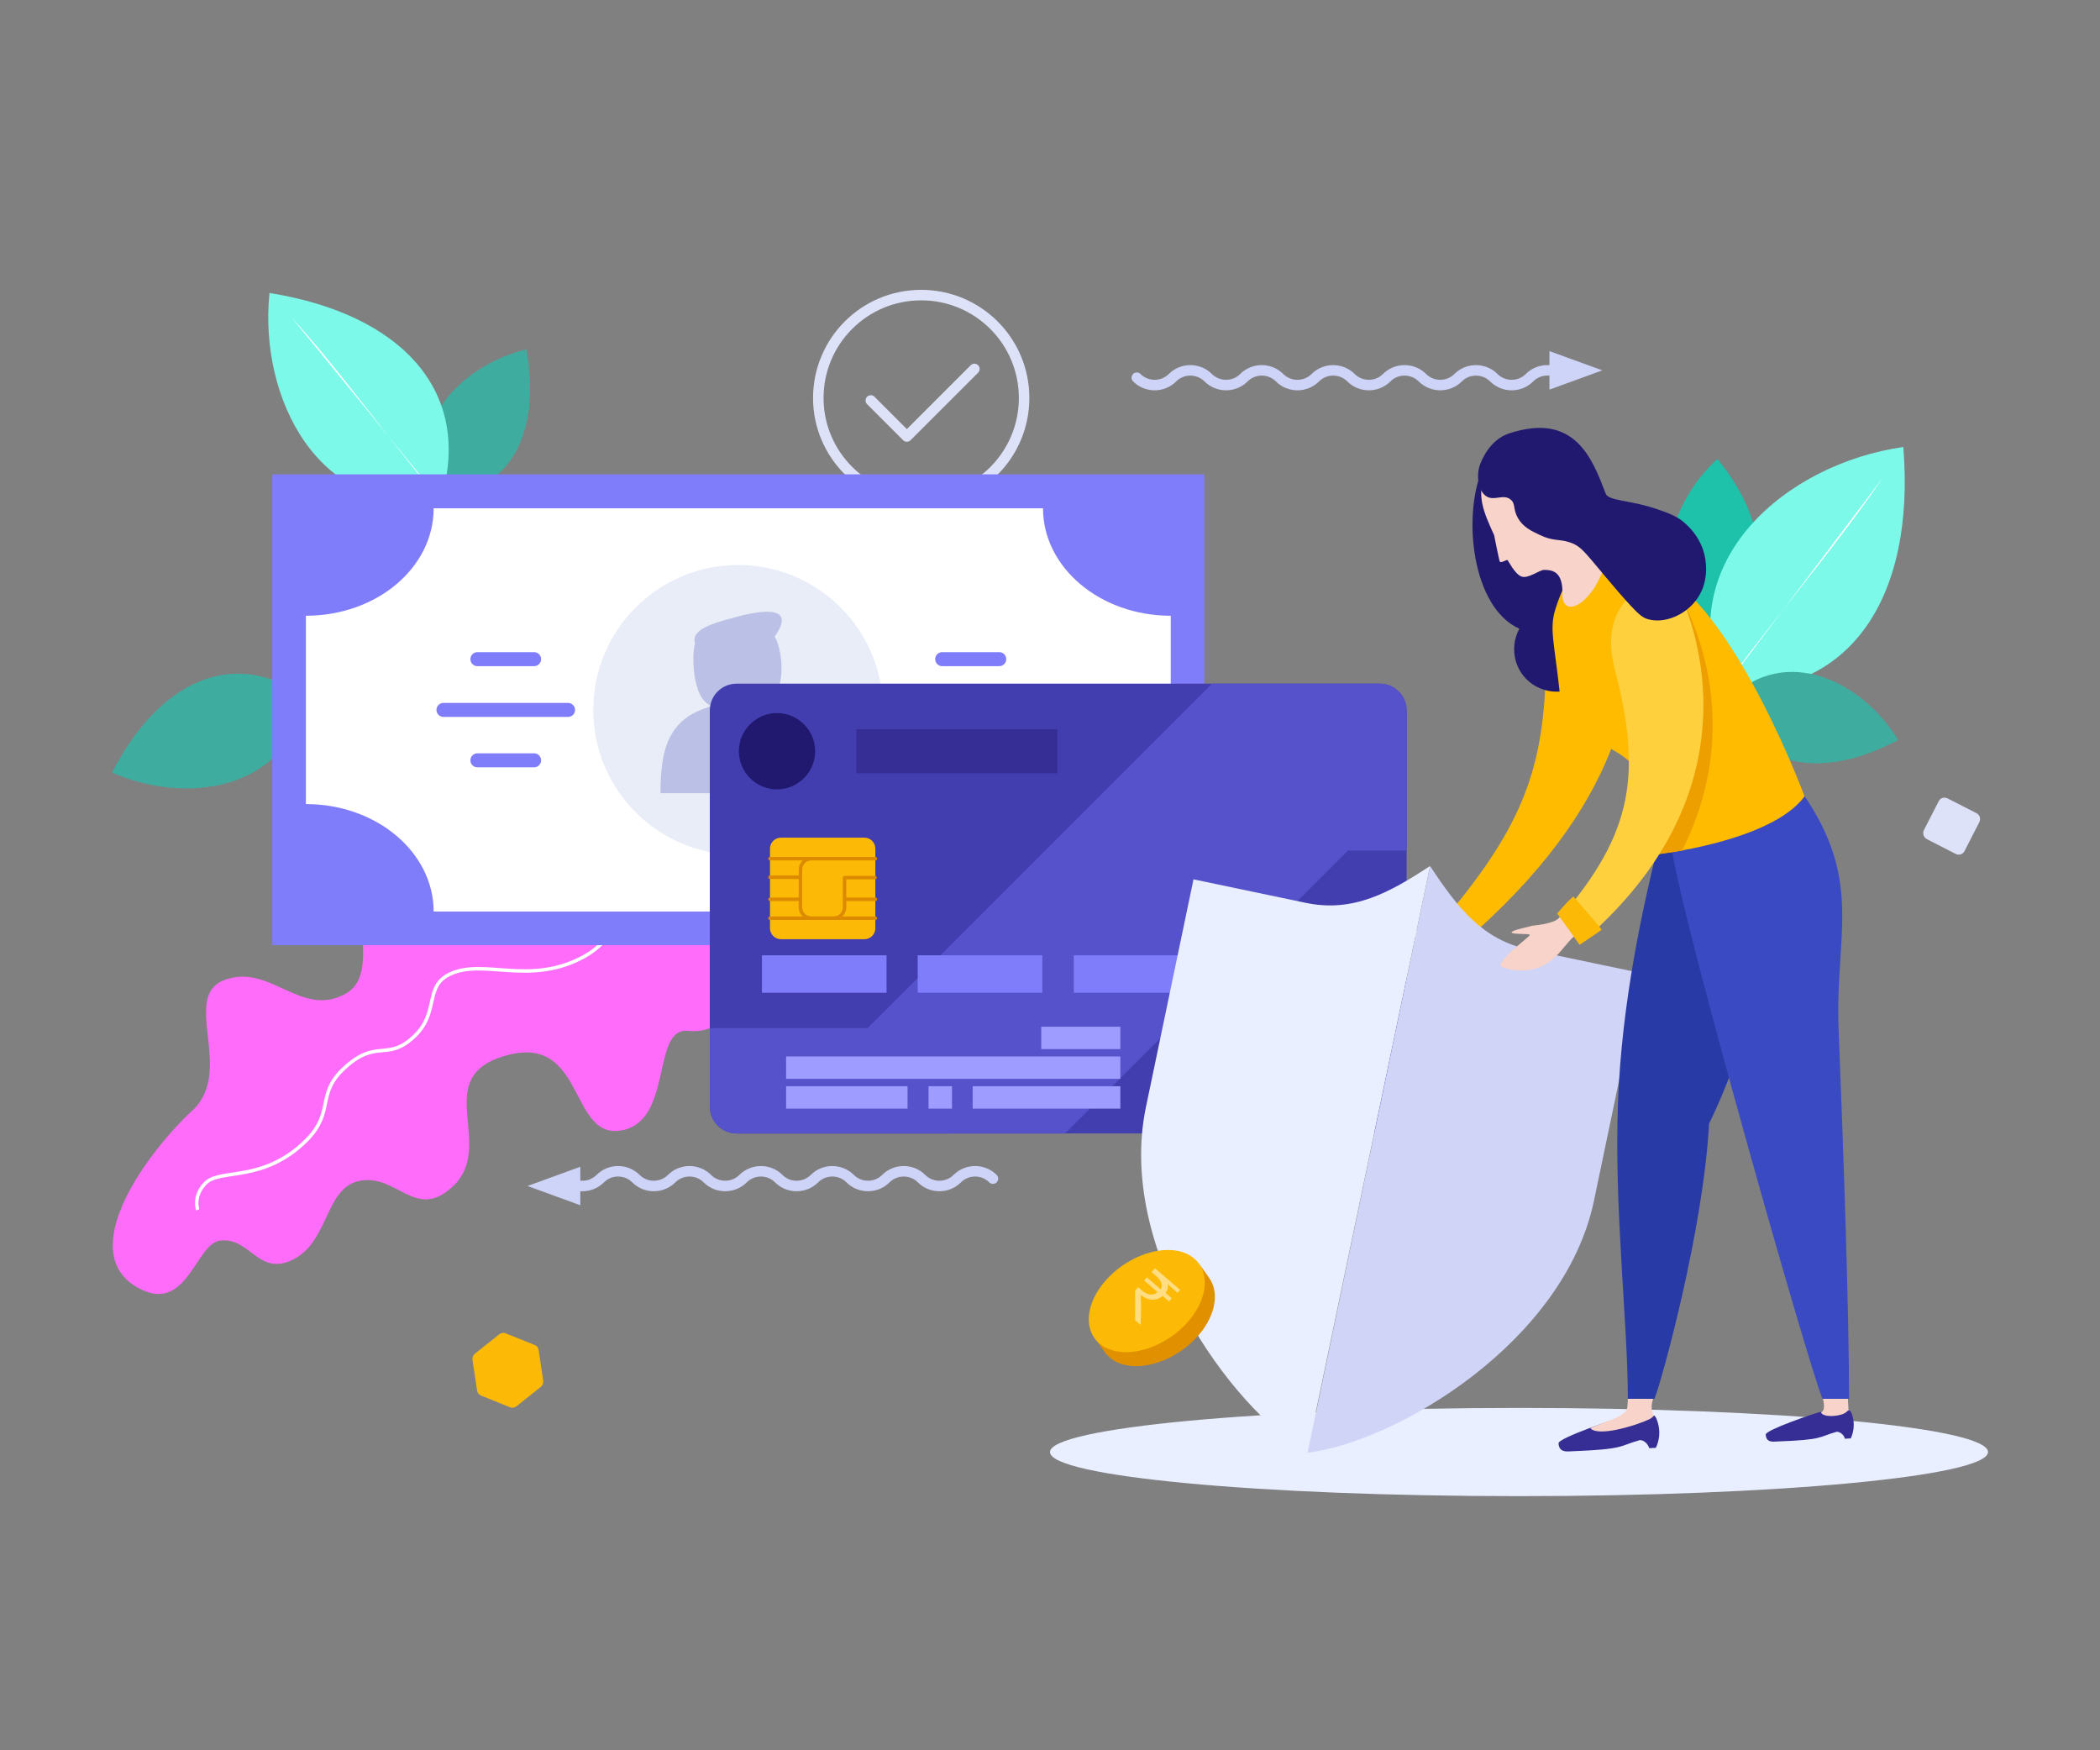 <?xml version="1.0" encoding="utf-8"?>
<!-- Generator: Adobe Illustrator 27.0.0, SVG Export Plug-In . SVG Version: 6.00 Build 0)  -->
<svg version="1.1" id="Layer_1" xmlns="http://www.w3.org/2000/svg" xmlns:xlink="http://www.w3.org/1999/xlink" x="0px" y="0px"
	 viewBox="0 0 600 500" style="enable-background:new 0 0 600 500;" xml:space="preserve">
<rect x="0" y="0" width="600" height="500" fill="#808080" stroke="none"/>
<style type="text/css">
	.st0{fill:#3EAD9F;}
	.st1{fill:#7DF9EA;}
	.st2{fill:#FFFFFF;}
	.st3{fill:#1EC1AA;}
	.st4{fill:#423EAF;}
	.st5{fill:#FF6CFA;}
	.st6{fill:none;stroke:#FFFFFF;stroke-miterlimit:10;}
	.st7{fill:#E9EFFF;}
	.st8{fill:none;stroke:#CED3F8;stroke-width:3;stroke-linecap:round;}
	.st9{fill:#CED3F8;}
	.st10{fill:none;stroke:#DDE2F8;stroke-width:3;stroke-linecap:round;stroke-linejoin:round;}
	.st11{fill:#807DFB;}
	.st12{fill:#E9EDF7;}
	.st13{fill:#BBC0E6;}
	.st14{fill:none;stroke:#807DFB;stroke-width:4;stroke-linecap:round;stroke-linejoin:round;}
	.st15{fill:#5652CC;}
	.st16{fill:#20196F;}
	.st17{fill:#362E94;}
	.st18{fill:#9F9CFF;}
	.st19{fill:#FCBA06;}
	.st20{fill:none;stroke:#DC8B00;stroke-linecap:round;stroke-linejoin:round;}
	.st21{fill:#F8D8D0;}
	.st22{fill:#FEBB00;}
	.st23{fill:#D0D4F6;}
	.st24{fill:#E19100;}
	.st25{fill:#F7D3C9;}
	.st26{fill:#283AA5;}
	.st27{fill:#3A4AC3;}
	.st28{fill:#ED9F00;}
	.st29{fill:#FFD03E;}
	.st30{fill:#DDE2F8;}
	.st31{opacity:0.5;}
</style>
<path class="st0" d="M124.8,141.9c20.8-0.7,29.9-17.9,25.6-42.1C131.8,104.3,114.4,121.7,124.8,141.9z"/>
<path class="st0" d="M87.1,199.1c-20.4-14.4-41.6-4.6-55.1,21.6C53,230,82.3,226,87.1,199.1z"/>
<path class="st1" d="M125.9,142.9c9.5-31-11.2-53.2-48.9-59.2C73.9,113.4,90.8,147.8,125.9,142.9z"/>
<path class="st2" d="M125.9,142.9c-9.3-10-28.5-37-42.6-52.2"/>
<path class="st3" d="M488.7,180.8c18-10.8,17.6-30.5,2-49.7C476.4,144.1,469.6,168,488.7,180.8z"/>
<path class="st1" d="M492.2,197.1c36.5,2.1,55.1-26.5,51.6-69.4C510.6,132.4,477.5,160,492.2,197.1z"/>
<path class="st2" d="M492.2,197.1c8.4-12.8,32.7-41.1,45.7-60.6"/>
<path class="st0" d="M493.9,199.9c7.2,19.7,26.6,23.1,48.4,11.5C532.3,194.8,510.1,183.6,493.9,199.9z"/>
<path class="st4" d="M-250-300"/>
<path class="st5" d="M203.7,257.9c-5-13.7-25.6-26.6-39.5-23.3c-13.9,3.3-14.5,16.8-22.6,16.5c-8-0.3-19.6-13-29.8-8.7
	c-18,7.6-0.4,34.5-13.1,41.5c-12.7,7-21.5-8.7-34.4-4c-12.9,4.6,2.9,26-9.3,37.3c-12.3,11.3-33.9,40-15.9,50.5
	c14.3,8.3,16.7-12.5,23.8-13.3c8.1-1,10.6,9.1,19.2,6.1c12.2-4.3,10.2-21.3,20.8-23.2c10.6-1.9,15.8,11.4,26.3,1.8
	c13-11.9-6.8-31.5,15.5-37.6c22.3-6.2,18,23.4,32.3,21.5c15.6-2,8.9-29.7,19.6-28.5C211.3,295.8,211.5,279.1,203.7,257.9z"/>
<path class="st6" d="M202.1,254.4c-3.8,0.8-13.9-2.1-19.3,2.8c-5.4,5-8.8,12.1-15.8,16c-15.7,8.7-29,0.3-38.7,5.2
	c-7.2,3.6-2.6,11-10.2,17.9c-7.6,7-10.5,0.3-19.7,8.8c-8.2,7.5-2.7,12.4-10.8,20.6C75.3,338,62.9,333.7,58.7,338
	c-3.7,3.8-2.2,7.6-2.2,7.6"/>
<path class="st7" d="M300,414.8c0-6.9,60-12.6,134-12.6c74,0,134,5.6,134,12.6c0,6.9-60,12.6-134,12.6
	C360,427.4,300,421.8,300,414.8z"/>
<path class="st8" d="M324.8,107.9c2.8,2.8,7.4,2.8,10.2,0c2.8-2.8,7.4-2.8,10.2,0c2.8,2.8,7.4,2.8,10.2,0c2.8-2.8,7.4-2.8,10.2,0
	c2.8,2.8,7.4,2.8,10.2,0c2.8-2.8,7.4-2.8,10.2,0c2.8,2.8,7.4,2.8,10.2,0c2.8-2.8,7.4-2.8,10.2,0c2.8,2.8,7.4,2.8,10.2,0
	c2.8-2.8,7.4-2.8,10.2,0c2.8,2.8,7.4,2.8,10.2,0c1.3-1.3,3.1-2.1,5-2.1h8.3"/>
<polygon class="st9" points="442.7,111.3 457.8,105.8 442.7,100.3 "/>
<path class="st8" d="M283.7,336.7c-2.8-2.8-7.4-2.8-10.2,0c-2.8,2.8-7.4,2.8-10.2,0c-2.8-2.8-7.4-2.8-10.2,0
	c-2.8,2.8-7.4,2.8-10.2,0c-2.8-2.8-7.4-2.8-10.2,0c-2.8,2.8-7.4,2.8-10.2,0c-2.8-2.8-7.4-2.8-10.2,0c-2.8,2.8-7.4,2.8-10.2,0
	c-2.8-2.8-7.4-2.8-10.2,0c-2.8,2.8-7.4,2.8-10.2,0c-2.8-2.8-7.4-2.8-10.2,0c-1.3,1.3-3.1,2.1-5,2.1h-8.3"/>
<polygon class="st9" points="165.8,333.3 150.7,338.8 165.8,344.3 "/>
<polyline class="st10" points="278.4,105.4 259.1,124.7 248.8,114.4 "/>
<path class="st10" d="M233.8,113.7c0-16.2,13.1-29.4,29.4-29.4c16.2,0,29.4,13.1,29.4,29.4c0,16.2-13.1,29.4-29.4,29.4c0,0,0,0,0,0
	C247,143,233.8,129.9,233.8,113.7C233.8,113.7,233.8,113.7,233.8,113.7z"/>
<rect x="77.8" y="135.5" class="st11" width="266.3" height="134.5"/>
<path class="st2" d="M334.5,229.7l0-53.8c-20.2,0-36.5-13.8-36.5-30.7l-174.1,0c0,17-16.3,30.7-36.5,30.7v53.8
	c20.2,0,36.5,13.8,36.5,30.7l174.1,0C298,243.4,314.3,229.7,334.5,229.7z"/>
<path class="st12" d="M169.5,202.8c0-22.9,18.6-41.4,41.4-41.4c22.9,0,41.4,18.6,41.4,41.4s-18.6,41.4-41.4,41.4
	C188,244.2,169.5,225.6,169.5,202.8z"/>
<path class="st13" d="M203.5,201.7c-6.1-1.7-5.8-16-4.9-17.8c-1.4-4,5-5.9,11.6-7.6c4-1.1,18.5-4.8,11.1,5.6c1.9,2.3,4.4,16-3,19.8
	c13.9,3.4,14.7,13.4,14.7,24.9h-44.3C188.8,215.1,190.2,205.2,203.5,201.7z"/>
<line class="st14" x1="162.3" y1="202.8" x2="126.7" y2="202.8"/>
<line class="st14" x1="152.6" y1="188.3" x2="136.4" y2="188.3"/>
<line class="st14" x1="152.6" y1="217.2" x2="136.4" y2="217.2"/>
<line class="st14" x1="259.6" y1="202.8" x2="295.1" y2="202.8"/>
<line class="st14" x1="269.2" y1="188.3" x2="285.5" y2="188.3"/>
<line class="st14" x1="269.2" y1="217.2" x2="285.5" y2="217.2"/>
<path class="st4" d="M210.5,195.3h183.7c4.3,0,7.7,3.5,7.7,7.7v113.1c0,4.3-3.5,7.7-7.7,7.7H210.5c-4.3,0-7.7-3.5-7.7-7.7V203
	C202.8,198.7,206.2,195.3,210.5,195.3z"/>
<path class="st15" d="M202.8,293.7v22.4c0,4.3,3.5,7.7,7.7,7.7h93.8l80.8-80.8h16.8v-40c0-4.3-3.5-7.7-7.7-7.7h-47.9l-98.4,98.4
	H202.8z"/>
<path class="st16" d="M211.1,214.6c0-6,4.9-10.9,10.9-10.9c6,0,10.9,4.9,10.9,10.9c0,6-4.9,10.9-10.9,10.9c0,0,0,0,0,0
	C216,225.5,211.1,220.6,211.1,214.6z"/>
<rect x="244.7" y="208.3" class="st17" width="57.4" height="12.6"/>
<rect x="351.4" y="272.9" class="st11" width="35.6" height="10.7"/>
<rect x="306.8" y="272.9" class="st11" width="35.6" height="10.7"/>
<rect x="262.2" y="272.9" class="st11" width="35.6" height="10.7"/>
<rect x="217.7" y="272.9" class="st11" width="35.6" height="10.7"/>
<rect x="297.5" y="293.3" class="st18" width="22.6" height="6.4"/>
<rect x="224.6" y="301.8" class="st18" width="95.5" height="6.4"/>
<rect x="224.6" y="310.3" class="st18" width="34.7" height="6.4"/>
<rect x="277.9" y="310.3" class="st18" width="42.2" height="6.4"/>
<rect x="265.3" y="310.3" class="st18" width="6.7" height="6.4"/>
<path class="st19" d="M223.1,239.3H247c1.7,0,3.1,1.4,3.1,3.1v22.8c0,1.7-1.4,3.1-3.1,3.1h-23.9c-1.7,0-3.1-1.4-3.1-3.1v-22.8
	C220,240.7,221.4,239.3,223.1,239.3z"/>
<line class="st20" x1="220" y1="245.3" x2="250.1" y2="245.3"/>
<line class="st20" x1="220" y1="250.6" x2="228.7" y2="250.6"/>
<line class="st20" x1="241.4" y1="256.9" x2="250.1" y2="256.9"/>
<line class="st20" x1="220" y1="256.9" x2="228.7" y2="256.9"/>
<line class="st20" x1="220" y1="262.3" x2="250.1" y2="262.3"/>
<path class="st20" d="M231.8,245.3c-1.7,0-3.1,1.4-3.1,3.1v10.8c0,1.7,1.4,3.1,3.1,3.1h6.4c1.7,0,3.1-1.4,3.1-3.1v-8.5l8.7,0"/>
<path class="st20" d="M-250-300"/>
<path class="st21" d="M415.8,258.8c-1.3,1.4-3.9,0.2-5.9,2.7c-3.2,4.1-8.6,5.3-7.2,5.9c3.6,1.5,7.6-1.3,7.6-1.3h9.2l1-0.9
	L415.8,258.8z"/>
<path class="st22" d="M465.6,174.4c-0.6-5.5-8.5-9.7-13.4-7.4c-5,2.4-10.6,7.6-10.5,19.5c0.1,30.9-5.8,47.5-25.9,72.3
	c0,0,4.3,4.7,6.1,7.1C465.6,226.6,467.8,192.8,465.6,174.4z"/>
<path class="st19" d="M-250-300"/>
<path class="st7" d="M408.6,247.4c-11.5,7.5-21.9,13.4-35.6,10.5c-12.4-2.6-32-6.7-32-6.7l-13.6,65.1c-8.4,40.4,23.9,85.5,46.1,98.7
	l0,0L408.6,247.4L408.6,247.4z"/>
<path class="st23" d="M437,271.3c-13.3-2.8-20.3-11.6-28.4-23.9L373.6,415c25.6-3.2,73.3-31.6,81.8-71.9L469,278
	C469,278,450.2,274.1,437,271.3z"/>
<path class="st24" d="M342.4,360.7l3.1,4.4c2.6,3.7,2.1,9.4-1.9,14.9c-5.7,7.7-16.1,12-23.3,9.6c-1.9-0.6-3.6-1.8-4.7-3.4l-3.1-4.4
	c1.2,1.6,2.8,2.8,4.7,3.4c7.2,2.4,17.6-1.9,23.3-9.6C344.5,370.1,345,364.4,342.4,360.7z"/>
<path class="st19" d="M337.9,357.7c7.2,2.4,8.4,10.6,2.8,18.3c-5.7,7.7-16.1,12-23.3,9.6c-7.2-2.4-8.4-10.6-2.8-18.2
	C320.3,359.7,330.7,355.4,337.9,357.7z"/>
<path class="st16" d="M452.1,175.9c2.4-5.4-7.7-12.9-10.5-15.7c-3.8-3.8-18.1-26.1-18.1-26.1c-5.7,13.5-2.9,39.5,10.6,45.5
	c-3.2,5.9-1.1,13.3,4.8,16.5c5.9,3.2,13.3,1.1,16.5-4.8C458.3,186.2,456.9,179.6,452.1,175.9L452.1,175.9z"/>
<path class="st25" d="M446.8,260.5c-1.1,1.2-1.1,2.3-4.1,3.1c-2.9,0.8-4.1,0.6-5.5,1c-1.4,0.4-5.5,1.2-5.3,1.8
	c0.3,0.6,5.2,0.2,5.2,0.7c0,0.5-10.3,7.9-8,9.1c2.2,1.1,8.7,2.2,13.8-1.6c3.4-2.5,5.3-6.4,7.7-7.7
	C452.1,263.6,450,261.1,446.8,260.5z"/>
<path class="st26" d="M473.1,244.1c-3.6,14.9-9.7,41.8-10.8,70.4c-1.2,30.6,2.8,63.1,2.8,85.1h7.6c2.2-5.5,14-48.5,15.6-78.6
	c15.1-30.9,21.4-71.5,21.4-92.6C503.9,228.4,473.1,244.1,473.1,244.1z"/>
<path class="st27" d="M513.1,223.9c19.9,26.8,11.2,42.1,12.2,69.7c1.5,37.6,3,81.4,3,106h-7.6c-4.3-10.6-40.2-136.8-43-156.9
	C483.5,242.7,513.1,223.9,513.1,223.9z"/>
<path class="st22" d="M515.6,227.5c-9.6,13-42.5,16.6-42.5,16.6c1.8-39.4-25.2-25.2-27.3-44.8c-1.7-16-3.2-19.5-1.4-25.3
	c5.2-16.5,12.8-17.1,27.1-11.9C490.3,168.9,508.5,208.9,515.6,227.5z"/>
<path class="st28" d="M466.4,170.4c-3.9,3.9-7.5,10.7-3.6,21.8c4,11.3,6.3,20.9,6.5,29.8c2.7,4.5,4.3,11.3,3.9,22c0,0,3-0.3,7.4-1
	c15.3-30.5,7.1-57.3,0.9-70.1C479.1,168,470.3,166.6,466.4,170.4z"/>
<path class="st29" d="M481.5,173.2c-2-5.2-10.6-7.4-14.8-3.8c-4.2,3.5-8.4,10-5.4,21.5c7.8,30,5.4,47-15.5,71.2c0,0,3.8,5.1,5.6,7.5
	C496.2,231.6,488.1,190.5,481.5,173.2z"/>
<path class="st19" d="M451.3,269.9c0,0-5.9-8.4-6.4-8.9c1.4-1.7,2.9-3.4,4.6-4.9c1.3,1.4,8.1,9.2,8.1,9.5
	C456.7,266.3,451.3,269.9,451.3,269.9z"/>
<path class="st25" d="M458.3,161.8L458.3,161.8c-4.1-4.6-5.3-10-5.5-13.9c0,0,0.1-9.8-4.6-16.4c-6-8.4-21.1-1.2-23.6,3.4
	c-3,6.4-0.7,11.4,2.3,18c0,0,1.4,7.1,1.6,7.5c0.3,0.6,2-0.6,2.2-0.4c0.3,0.2,2,3.9,4,4.7c2,0.7,5.1-1.9,6.5-1.9c2.2,0,5.1,0.4,5.2,6
	C445.8,177.7,455.1,172.5,458.3,161.8z"/>
<path class="st25" d="M-250-300"/>
<path class="st25" d="M521.1,402.2c0.1-0.9,0-1.7-0.3-2.6h7.2c0,0.6,0,1.3,0.1,2.3c0,0.9,0.2,1.8,0.6,2.6h0c-0.4,0.4-0.9,0.8-1.4,1
	c-4.1,1.9-14.6,5-16.7,2.5C512.1,407,521.2,404.7,521.1,402.2z"/>
<path class="st17" d="M468.5,411.4c1.1-0.1,2.4,1.1,2.7,2.3c1.5-0.1,1.9-0.1,1.9-0.1c1.1-2.3,1.3-4.9,0.5-7.4
	c-0.8-2.6-1.4-1.9-2-1.2c-1.5,1.3-7.7,2-8.3-0.1c-1.6,0.3-18.1,5.9-18,7.4c0.1,2.5,2.1,2.4,3.4,2.3
	C464.5,414,462.4,413.1,468.5,411.4z"/>
<path class="st17" d="M524.8,409c0.9,0,2.1,0.9,2.3,2c1.3-0.1,1.6-0.1,1.7-0.1c0.9-2,1.1-4.3,0.5-6.4c-0.7-2.2-1.2-1.7-1.8-1.1
	c-1.3,1.2-6.8,1.8-7.3-0.1c-1.4,0.3-15.8,5.2-15.7,6.5c0.1,2.2,1.8,2.1,3,2C521.3,411.3,519.4,410.5,524.8,409z"/>
<path class="st25" d="M464.9,402.2c0.1-0.4,0.2-1.9,0.2-2.6h7.2c-0.2,0.7-0.4,1.5-0.4,2.3c0,0.9,0.2,1.8,0.6,2.6h0
	c-0.4,0.4-0.9,0.8-1.4,1c-4.1,1.9-14.6,5-16.7,2.5C455.9,407,465,404.7,464.9,402.2z"/>
<path class="st19" d="M152.7,384.2l-8.2-3.3c-0.6-0.3-1.4-0.1-1.9,0.3l-6.9,5.5c-0.5,0.4-0.8,1.1-0.7,1.8l1.3,8.7
	c0.1,0.7,0.6,1.3,1.2,1.5l8.2,3.3c0.6,0.3,1.4,0.1,1.9-0.3l6.9-5.5c0.5-0.4,0.8-1.1,0.7-1.8l-1.3-8.7
	C153.8,385,153.4,384.4,152.7,384.2z"/>
<path class="st30" d="M549.7,237.1l4.2-8.2c0.5-1,1.6-1.3,2.6-0.8c0,0,0,0,0,0l8.2,4.2c1,0.5,1.3,1.6,0.8,2.6l-4.2,8.2
	c-0.5,1-1.6,1.3-2.6,0.8c0,0,0,0,0,0l-8.2-4.2C549.6,239.2,549.2,238,549.7,237.1z"/>
<path class="st16" d="M458.8,141.1c-3.8-9.9-8.7-23.5-27.6-17.3c-4,1.3-6.8,4.9-8.3,8.8c-1.2,3.2-0.6,7.7,1.8,9.2
	c2.3,1.4,4.8-0.8,6.9,0.9c1.5,1.2,0.6,2.7,2.1,5.3c1.4,2.5,3.8,3.7,6.2,4.8c3.9,1.9,5.5,1.1,8.5,2.1c3.8,1.2,4.6,3.3,14,14.2
	c5.6,6.4,6.7,7.3,8.5,7.8c4.7,1.3,10.4-1.2,13.5-5.2c4-5,3-10.9,2.8-12.2c-1.1-6.4-5.6-9.9-6.7-10.8c-1.8-1.3-3.4-2-6.9-3.2
	C466.2,142.9,459.6,143.1,458.8,141.1z"/>
<g class="st31">
	<path class="st2" d="M336.4,369.3l-2.8-2.5c0.2,0.7,0.1,1.7-0.6,2.5l1.8,1.6l-0.8,0.9l-1.8-1.6c-1.7,1.5-4.1,1.5-6.3-0.3
		c0.2,2.6,0.1,5.7,0,8.6l-1.6-1.4c0-2.8,0.1-5.4,0-8.4l0.9-1l0.9,0.8c1.8,1.6,3.5,1.7,4.6,0.6l-3.8-3.3l0.8-0.9l3.9,3.4
		c0.7-1.2,0.2-2.5-1.3-3.8l-1.3-1.1l1-1.1l7.2,6.2L336.4,369.3z"/>
</g>
</svg>
